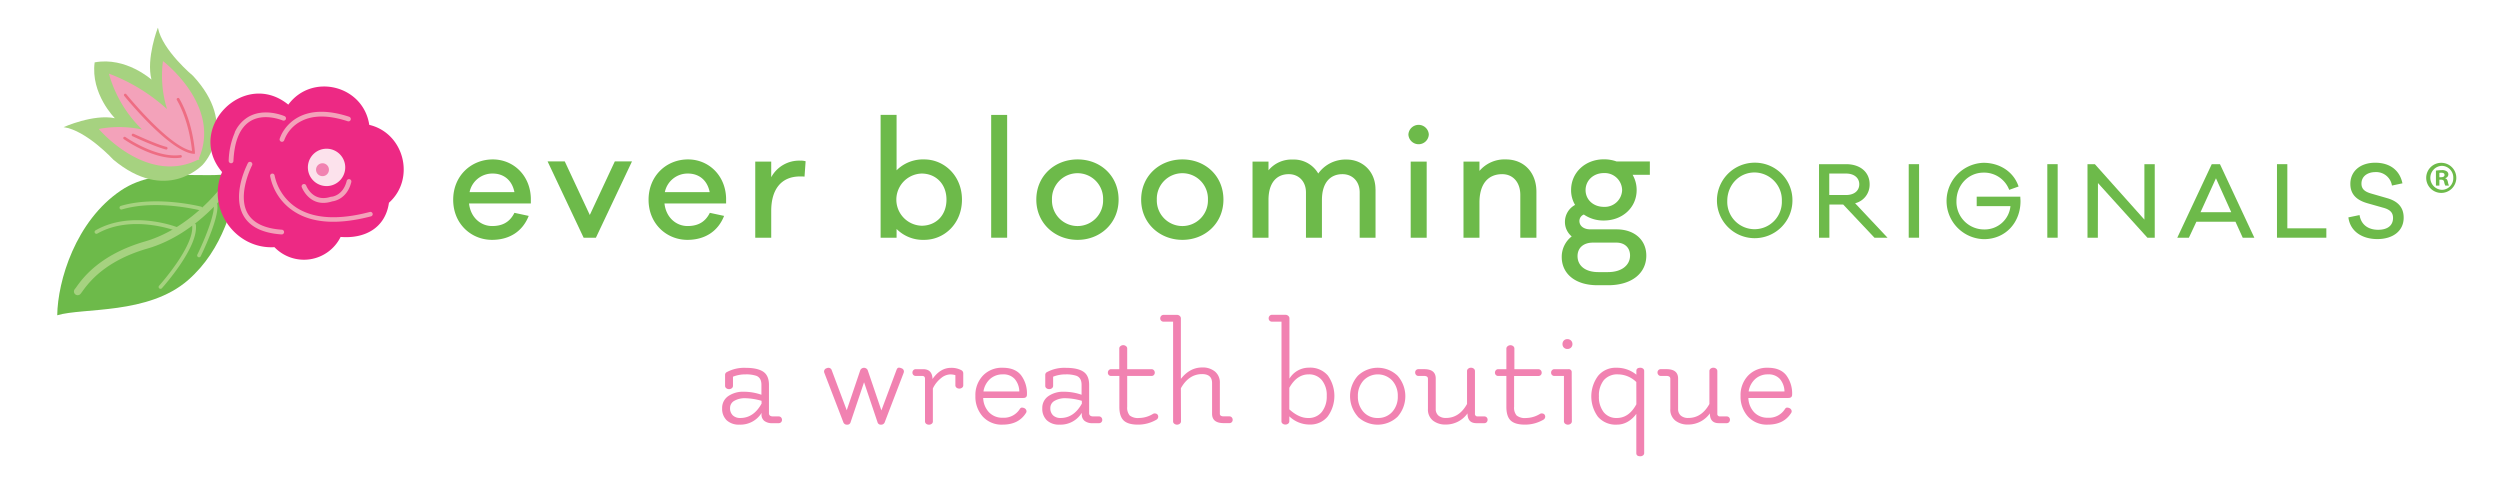 <svg id="Layer_1" data-name="Layer 1" xmlns="http://www.w3.org/2000/svg" viewBox="0 0 895.43 173.42"><defs><style>.cls-1{fill:#f182b1;}.cls-2{fill:#a6d280;}.cls-3{fill:#6dba4a;}.cls-4{fill:#f3a2ba;}.cls-5{fill:#ee6d83;}.cls-6{fill:#ed2984;}.cls-7{fill:#fce2ec;}</style></defs><title>logo</title><path class="cls-1" d="M276.9,149.15h2a1.15,1.15,0,0,1,.85.35,1.25,1.25,0,0,1,.34.89,1.15,1.15,0,0,1-1.19,1.18h-2.28a4.42,4.42,0,0,1-2.87-.82,2.85,2.85,0,0,1-1-2.33,3.07,3.07,0,0,1,.06-.57,8.91,8.91,0,0,1-8,4.24,6.33,6.33,0,0,1-4.53-1.55,5.71,5.71,0,0,1-1.63-4.32,5.1,5.1,0,0,1,2.2-4.35,9.27,9.27,0,0,1,5.49-1.56,19,19,0,0,1,6.38,1.08v-3.57c0-1.65-.6-2.72-1.81-3.21a11.58,11.58,0,0,0-3.85-.52,12.13,12.13,0,0,0-4.53.83v3.26a1.05,1.05,0,0,1-.41.86,1.62,1.62,0,0,1-2,0,1.06,1.06,0,0,1-.42-.86v-3.93a1.11,1.11,0,0,1,.67-1,13.16,13.16,0,0,1,6.73-1.5c2.79,0,4.88.46,6.25,1.37s2.07,2.49,2.07,4.73v10.34C275.5,148.82,276,149.15,276.9,149.15Zm-4.14-5.59a22.68,22.68,0,0,0-5.82-.93,7.47,7.47,0,0,0-3.93.93,2.9,2.9,0,0,0-1.52,2.61,3.44,3.44,0,0,0,1,2.62,3.78,3.78,0,0,0,2.69.92q4.75,0,7.6-5.16Z"/><path class="cls-1" d="M316.93,151.11a1.35,1.35,0,0,1-1.37,1,1.2,1.2,0,0,1-1.27-.92l-4.81-14.28-4.81,14.28a1.18,1.18,0,0,1-1.26.92,1.34,1.34,0,0,1-1.37-.92l-6.78-17.64a1.37,1.37,0,0,1-.1-.52,1.21,1.21,0,0,1,.93-1.14,1.5,1.5,0,0,1,.67-.15,1.21,1.21,0,0,1,1.09.72l5.43,14.48,4.86-14.38a1.47,1.47,0,0,1,2.64,0L315.69,147l5.43-14.54c.21-.52.47-.77.8-.77a2,2,0,0,1,.91.2,1.21,1.21,0,0,1,.93,1.14,1.6,1.6,0,0,1-.1.52Z"/><path class="cls-1" d="M328,132.23h2.63q3.27,0,3.37,3.52,2.79-4,6.62-4a7.51,7.51,0,0,1,3.67.82,1.25,1.25,0,0,1,.72,1.09V138a1,1,0,0,1-.41.85,1.53,1.53,0,0,1-1,.33,1.55,1.55,0,0,1-1-.33,1.07,1.07,0,0,1-.41-.85v-3.63a6,6,0,0,0-2-.26,5.4,5.4,0,0,0-3.06,1.27,10.37,10.37,0,0,0-3,3.75v11.8a1,1,0,0,1-.41.85,1.53,1.53,0,0,1-1,.33,1.55,1.55,0,0,1-1-.33,1.07,1.07,0,0,1-.41-.85V135.65c0-.66-.34-1-1-1H328a1.15,1.15,0,0,1-1.19-1.18,1.24,1.24,0,0,1,.34-.89A1.1,1.1,0,0,1,328,132.23Z"/><path class="cls-1" d="M365.19,146.61c.24-.41.51-.62.83-.62a2.2,2.2,0,0,1,.93.23,1.28,1.28,0,0,1,.64.73,1,1,0,0,1-.08.9c-1.75,2.83-4.55,4.24-8.37,4.24a9.11,9.11,0,0,1-7.17-2.92,10.63,10.63,0,0,1-2.61-7.37,10.1,10.1,0,0,1,2.69-7.26,9.33,9.33,0,0,1,7.09-2.82c2.93,0,5.11.87,6.54,2.63a10.83,10.83,0,0,1,2.14,7c0,.79-.44,1.19-1.34,1.19l-14.33,0a7.85,7.85,0,0,0,2.1,5.15,6.52,6.52,0,0,0,4.89,1.93A6.73,6.73,0,0,0,365.19,146.61Zm-1.74-10.86a5.38,5.38,0,0,0-4.24-1.66,6.66,6.66,0,0,0-4.63,1.68,7.53,7.53,0,0,0-2.33,4.43h12.84A7.09,7.09,0,0,0,363.45,135.75Z"/><path class="cls-1" d="M391.61,149.15h2a1.12,1.12,0,0,1,.85.35,1.25,1.25,0,0,1,.34.89,1.13,1.13,0,0,1-.34.85,1.11,1.11,0,0,1-.85.33h-2.27a4.4,4.4,0,0,1-2.87-.82,2.85,2.85,0,0,1-1-2.33,3,3,0,0,1,0-.57,8.91,8.91,0,0,1-8,4.24,6.29,6.29,0,0,1-4.52-1.55,5.67,5.67,0,0,1-1.63-4.32,5.07,5.07,0,0,1,2.2-4.35,9.22,9.22,0,0,1,5.48-1.56,19.06,19.06,0,0,1,6.39,1.08v-3.57c0-1.65-.61-2.72-1.81-3.21a11.65,11.65,0,0,0-3.86-.52,12.11,12.11,0,0,0-4.52.83v3.26a1.08,1.08,0,0,1-.41.86,1.55,1.55,0,0,1-1,.33,1.53,1.53,0,0,1-1-.33,1.05,1.05,0,0,1-.41-.86v-3.93a1.11,1.11,0,0,1,.67-1,13.12,13.12,0,0,1,6.72-1.5q4.19,0,6.26,1.37t2.07,4.73v10.34C390.22,148.82,390.68,149.15,391.61,149.15Zm-4.13-5.59a22.81,22.81,0,0,0-5.82-.93,7.47,7.47,0,0,0-3.93.93,2.9,2.9,0,0,0-1.53,2.61,3.48,3.48,0,0,0,1,2.62,3.82,3.82,0,0,0,2.69.92q4.75,0,7.61-5.16Z"/><path class="cls-1" d="M413.88,148.11a1.08,1.08,0,0,1,.75.44,1.17,1.17,0,0,1,.21.6,1.24,1.24,0,0,1-.57,1.13,13,13,0,0,1-6.68,1.81c-2.37,0-4.08-.49-5.11-1.47s-1.56-2.61-1.56-4.89V134.66H398a1.13,1.13,0,0,1-1.19-1.18,1.27,1.27,0,0,1,.33-.89,1.13,1.13,0,0,1,.86-.36h2.89v-7.39a1,1,0,0,1,.42-.85,1.55,1.55,0,0,1,2,0,1,1,0,0,1,.42.85v7.39h8.69a1.11,1.11,0,0,1,.85.36,1.28,1.28,0,0,1,.34.89,1.19,1.19,0,0,1-.34.85,1.16,1.16,0,0,1-.85.33h-8.69v11.07a4.28,4.28,0,0,0,.9,3.08,4.78,4.78,0,0,0,3.36.9,9.76,9.76,0,0,0,4.94-1.44A1.26,1.26,0,0,1,413.88,148.11Z"/><path class="cls-1" d="M423,150.91a1.06,1.06,0,0,1-.42.85,1.62,1.62,0,0,1-2,0,1,1,0,0,1-.41-.85v-35.7h-3.42a1.15,1.15,0,0,1-1.19-1.18,1.27,1.27,0,0,1,.34-.88,1.13,1.13,0,0,1,.85-.37h4.86a1.37,1.37,0,0,1,.93.37,1.13,1.13,0,0,1,.42.88V135.7q3.21-4.08,7.6-4.08a6.86,6.86,0,0,1,4.63,1.47,5.08,5.08,0,0,1,1.73,4.11v11c0,.62.47.93,1.4.93h2a1.14,1.14,0,0,1,.85.35,1.3,1.3,0,0,1,.34.89,1.17,1.17,0,0,1-.34.85,1.12,1.12,0,0,1-.85.33h-2c-2.79,0-4.19-1.11-4.19-3.35v-11q0-3.21-3.57-3.21-4.76,0-7.6,5.07Z"/><path class="cls-1" d="M459,115.21h-3.42A1.15,1.15,0,0,1,454.4,114a1.27,1.27,0,0,1,.34-.88,1.13,1.13,0,0,1,.85-.37h4.81a1.48,1.48,0,0,1,1,.37,1.12,1.12,0,0,1,.44.88v21.62a8.1,8.1,0,0,1,7-3.93,8.28,8.28,0,0,1,6.74,2.79,12.54,12.54,0,0,1-.07,14.74,8.07,8.07,0,0,1-6.47,2.84,10.44,10.44,0,0,1-7.24-2.94v1.76a1.07,1.07,0,0,1-.41.85,1.55,1.55,0,0,1-1,.33,1.53,1.53,0,0,1-1-.33,1,1,0,0,1-.41-.85Zm2.79,31.4c2.28,2.07,4.49,3.1,6.65,3.1a6,6,0,0,0,5-2.17,8.86,8.86,0,0,0,1.76-5.74,8.44,8.44,0,0,0-1.74-5.63,5.84,5.84,0,0,0-4.73-2.08c-2.83,0-5.14,1.61-6.93,4.81Z"/><path class="cls-1" d="M486.34,149.22a11,11,0,0,1,0-14.63,10.27,10.27,0,0,1,14.24,0,11.08,11.08,0,0,1,0,14.66,10.34,10.34,0,0,1-14.27,0Zm7.16.49a6.66,6.66,0,0,0,5.15-2.17,8,8,0,0,0,2-5.61,8.08,8.08,0,0,0-2-5.64,7.12,7.12,0,0,0-10.29,0,8.08,8.08,0,0,0-2,5.64,8,8,0,0,0,2,5.61A6.63,6.63,0,0,0,493.5,149.71Z"/><path class="cls-1" d="M529.19,149.15h2.43a1.15,1.15,0,0,1,.86.33,1.17,1.17,0,0,1,.33.86,1.28,1.28,0,0,1-.33.88,1.12,1.12,0,0,1-.86.35h-2.79c-2.14,0-3.21-1.16-3.21-3.51a9.47,9.47,0,0,1-7.81,4,7.09,7.09,0,0,1-4.57-1.42,5,5,0,0,1-1.79-4.16V135.65c0-.66-.46-1-1.39-1h-2a1.1,1.1,0,0,1-.86-.36,1.25,1.25,0,0,1-.33-.88,1.15,1.15,0,0,1,1.19-1.19h2q4.19,0,4.18,3.37v10.91a3,3,0,0,0,1,2.38,4,4,0,0,0,2.66.82q4.77,0,7.55-5V132.9a1.06,1.06,0,0,1,.42-.85,1.62,1.62,0,0,1,2,0,1.06,1.06,0,0,1,.42.85v15.26A.87.87,0,0,0,529.19,149.15Z"/><path class="cls-1" d="M552.49,148.11a1.08,1.08,0,0,1,.76.44,1.25,1.25,0,0,1-.37,1.73,13,13,0,0,1-6.67,1.81q-3.57,0-5.12-1.47t-1.55-4.89V134.66h-2.9a1.16,1.16,0,0,1-.85-.33,1.19,1.19,0,0,1-.34-.85,1.28,1.28,0,0,1,.34-.89,1.11,1.11,0,0,1,.85-.36h2.9v-7.39A1.06,1.06,0,0,1,540,124a1.49,1.49,0,0,1,1-.35,1.52,1.52,0,0,1,1,.35,1.06,1.06,0,0,1,.41.85v7.39H551a1.11,1.11,0,0,1,.85.36,1.24,1.24,0,0,1,.34.89,1.15,1.15,0,0,1-.34.85,1.16,1.16,0,0,1-.85.33h-8.69v11.07a4.23,4.23,0,0,0,.91,3.08,4.76,4.76,0,0,0,3.36.9,9.79,9.79,0,0,0,4.94-1.44A1.23,1.23,0,0,1,552.49,148.11Z"/><path class="cls-1" d="M563,150.91a1.06,1.06,0,0,1-.42.85,1.62,1.62,0,0,1-2,0,1.06,1.06,0,0,1-.42-.85V134.66h-3.41a1.16,1.16,0,0,1-.85-.33,1.15,1.15,0,0,1-.34-.85,1.24,1.24,0,0,1,.34-.89,1.11,1.11,0,0,1,.85-.36h5a1.05,1.05,0,0,1,1.19,1.19Zm-2.9-26.43a1.81,1.81,0,0,1-.46-1.25,1.78,1.78,0,0,1,.46-1.24,1.66,1.66,0,0,1,1.29-.52,1.75,1.75,0,0,1,1.32.52,1.72,1.72,0,0,1,.49,1.24,1.71,1.71,0,0,1-1.81,1.76A1.66,1.66,0,0,1,560.12,124.48Z"/><path class="cls-1" d="M587.53,163.42c-1,0-1.45-.38-1.45-1.14V148.22a9.73,9.73,0,0,1-3,2.79,7.58,7.58,0,0,1-3.91,1.08,8.38,8.38,0,0,1-6.85-2.84,12.36,12.36,0,0,1,.08-14.64,8.09,8.09,0,0,1,6.54-2.89,11,11,0,0,1,7.16,2.48v-1.35c0-.76.48-1.13,1.45-1.13a1.54,1.54,0,0,1,.93.3,1,1,0,0,1,.42.83v29.43a1,1,0,0,1-.42.83A1.49,1.49,0,0,1,587.53,163.42Zm-1.45-26.59a9.55,9.55,0,0,0-6.49-2.74,6.35,6.35,0,0,0-5.17,2.1,8.74,8.74,0,0,0-1.73,5.72,8.83,8.83,0,0,0,1.7,5.71,5.74,5.74,0,0,0,4.71,2.09c2.9,0,5.22-1.63,7-4.91Z"/><path class="cls-1" d="M616,149.15h2.43a1.15,1.15,0,0,1,.86.33,1.17,1.17,0,0,1,.33.86,1.28,1.28,0,0,1-.33.88,1.12,1.12,0,0,1-.86.35h-2.79c-2.14,0-3.21-1.16-3.21-3.51a9.47,9.47,0,0,1-7.81,4,7.12,7.12,0,0,1-4.58-1.42,5,5,0,0,1-1.78-4.16V135.65c0-.66-.46-1-1.4-1h-2a1.09,1.09,0,0,1-.85-.36,1.26,1.26,0,0,1-.34-.88,1.17,1.17,0,0,1,.34-.85,1.15,1.15,0,0,1,.85-.34h2c2.8,0,4.19,1.12,4.19,3.37v10.91a3,3,0,0,0,1,2.38,3.94,3.94,0,0,0,2.66.82q4.77,0,7.55-5V132.9a1.06,1.06,0,0,1,.42-.85,1.62,1.62,0,0,1,2,0,1.06,1.06,0,0,1,.42.85v15.26A.87.87,0,0,0,616,149.15Z"/><path class="cls-1" d="M639.25,146.61c.24-.41.52-.62.83-.62a2.13,2.13,0,0,1,.93.23,1.3,1.3,0,0,1,.65.73,1,1,0,0,1-.08.9q-2.64,4.25-8.38,4.24a9.11,9.11,0,0,1-7.16-2.92,10.64,10.64,0,0,1-2.62-7.37,10.1,10.1,0,0,1,2.69-7.26,9.36,9.36,0,0,1,7.09-2.82c2.93,0,5.11.87,6.54,2.63a10.84,10.84,0,0,1,2.15,7c0,.79-.45,1.19-1.35,1.19l-14.32,0a7.84,7.84,0,0,0,2.09,5.15,6.53,6.53,0,0,0,4.89,1.93A6.72,6.72,0,0,0,639.25,146.61Zm-1.73-10.86a5.4,5.4,0,0,0-4.24-1.66,6.64,6.64,0,0,0-4.63,1.68,7.48,7.48,0,0,0-2.33,4.43h12.83A7.14,7.14,0,0,0,637.52,135.75Z"/><path class="cls-2" d="M50.53,89a.75.75,0,0,1,.15.38c.32,5.2-10.34,14.27-10.8,14.65a.65.65,0,0,1-.93-.07A.66.66,0,0,1,39,103c2.95-2.5,10.56-9.79,10.33-13.55a.66.66,0,0,1,.62-.71.62.62,0,0,1,.56.24Z"/><path class="cls-2" d="M60.8,85.74a.81.81,0,0,1,.15.51c-.79,6.26-9.1,13.41-9.46,13.71a.65.65,0,0,1-.93-.07h0a.68.68,0,0,1,.09-.93c.08-.08,8.27-7.12,9-12.87a.66.66,0,0,1,.74-.58.76.76,0,0,1,.44.24Z"/><path class="cls-2" d="M52.37,86.32a.69.69,0,0,1,.15.46.68.68,0,0,1-.7.64c-.12,0-12.2-.6-20.82,5.49a.67.67,0,0,1-.93-.17.66.66,0,0,1,.16-.92c9-6.36,21.15-5.76,21.66-5.74a.64.64,0,0,1,.48.24Z"/><path class="cls-3" d="M168.19,68.81h16.06c-.88-4.45-4-6.65-7.75-6.65a8.32,8.32,0,0,0-8.31,6.65Zm21.94,4.07H168c.55,5.06,4.23,8.08,8.25,8.08,3,0,6.1-.88,8-4.73l5.12,1.1c-2.26,5.72-7.09,8.58-13.14,8.58-7.43,0-13.91-5.72-13.91-14.35S168.8,57.1,176.5,57.1c7.31,0,13.36,5.61,13.63,13.8v2Z"/><polygon class="cls-3" points="213.44 85.14 209.04 85.14 196.13 57.81 202.28 57.81 211.25 77 220.21 57.81 226.36 57.81 213.44 85.14 213.44 85.14"/><path class="cls-3" d="M238.13,68.81h16.06c-.89-4.45-4-6.65-7.76-6.65a8.32,8.32,0,0,0-8.3,6.65Zm21.94,4.07H238c.54,5.06,4.23,8.08,8.24,8.08,3,0,6.11-.88,8-4.73l5.11,1.1c-2.25,5.72-7.09,8.58-13.14,8.58-7.42,0-13.91-5.72-13.91-14.35s6.43-14.46,14.13-14.46c7.31,0,13.36,5.61,13.64,13.8v2Z"/><path class="cls-3" d="M288.55,57.76l-.39,5.5a13.65,13.65,0,0,0-1.59-.06c-6.93,0-10.34,4.84-10.34,12.32v9.62h-5.72V57.87h5.72v5.61a11.35,11.35,0,0,1,10.39-5.94,6,6,0,0,1,1.93.22Z"/><path class="cls-3" d="M339,71.5c0-5.72-3.91-9.34-8.91-9.34a9.35,9.35,0,0,0,0,18.69c5,0,8.91-3.57,8.91-9.35Zm5.55,0c0,8.64-6.38,14.41-13.52,14.41a13.33,13.33,0,0,1-9.9-3.9v3.13h-5.72v-44h5.72V61a13.33,13.33,0,0,1,9.9-3.9c7.14,0,13.52,5.83,13.52,14.4Z"/><polygon class="cls-3" points="355.01 85.14 355.01 41.16 360.73 41.16 360.73 85.14 355.01 85.14 355.01 85.14"/><path class="cls-3" d="M395.1,71.5a9.16,9.16,0,1,0-18.31,0,9.16,9.16,0,1,0,18.31,0Zm5.55,0c0,8.47-6.6,14.41-14.68,14.41S371.18,80,371.18,71.5s6.6-14.4,14.79-14.4S400.65,63,400.65,71.5Z"/><path class="cls-3" d="M432.65,71.5a9.16,9.16,0,1,0-18.31,0,9.16,9.16,0,1,0,18.31,0Zm5.55,0c0,8.47-6.6,14.41-14.68,14.41S408.73,80,408.73,71.5s6.6-14.4,14.79-14.4S438.2,63,438.2,71.5Z"/><path class="cls-3" d="M492.68,67.77V85.14H487V68.92c0-4-2.64-6.54-6.16-6.54-4.45,0-7.36,3.13-7.36,9.23V85.14h-5.72V68.92c0-4-2.64-6.54-6.16-6.54-4.4,0-7.26,3.13-7.26,9.23V85.14h-5.72V57.87h5.72V61a10.7,10.7,0,0,1,8.74-3.85,10.06,10.06,0,0,1,9.08,5,12,12,0,0,1,10.17-5c5.66,0,10.33,4.23,10.33,10.67Z"/><path class="cls-3" d="M505.27,85.14V57.87H511V85.14Zm6.49-36.95a3.66,3.66,0,0,1-7.31,0,3.66,3.66,0,0,1,7.31,0Z"/><path class="cls-3" d="M550.3,68.65V85.14h-5.77V69.8c0-4.45-2.59-7.42-6.49-7.42-4.89,0-8.14,3.3-8.14,10.17V85.14h-5.72V57.87h5.72v3.35a11.78,11.78,0,0,1,9.46-4.12c6.54,0,10.94,4.73,10.94,11.55Z"/><path class="cls-3" d="M581,68.09a6.23,6.23,0,0,0-6.54-6.1c-3.74,0-6.55,2.64-6.55,6.1s2.81,6,6.55,6a6.22,6.22,0,0,0,6.54-6ZM570.53,86.9c-3.3,0-5.5,1.81-5.5,4.84,0,3.24,2.53,5.72,7.48,5.72h3.41c5,0,7.92-2.53,7.92-5.94,0-2.81-1.92-4.62-4.89-4.62Zm14.25-24.25a10.79,10.79,0,0,1,1.42,5.44c0,6.22-5.06,10.89-11.76,10.89a12.25,12.25,0,0,1-7.15-2.14,2.49,2.49,0,0,0-1.59,2.31c0,1.81,1.59,3,3.95,3H579c6.37,0,10.66,3.74,10.66,9.4,0,6.32-5.22,10.61-13.69,10.61h-3.79c-8.19,0-12.81-4.29-12.81-10.11a9.22,9.22,0,0,1,3.57-7.37,6.69,6.69,0,0,1-2.42-5.28,6.86,6.86,0,0,1,3.63-6,10.25,10.25,0,0,1-1.43-5.34c0-6.26,5.06-11,11.77-11a13.3,13.3,0,0,1,4.51.77h11.93V62.6l-6.1,0Z"/><path class="cls-3" d="M638.21,72a9.88,9.88,0,0,0-9.78-10.23c-5.47,0-9.77,4.44-9.77,10.23a9.78,9.78,0,1,0,19.55,0ZM642,72a13.52,13.52,0,1,1-13.52-13.73A13.42,13.42,0,0,1,642,72Z"/><path class="cls-3" d="M661.19,69.85c3,0,4.75-1.59,4.75-3.84s-1.77-3.85-4.75-3.85h-6v7.69Zm10.19,15.29-11.2-11.89h-4.95V85.14h-3.71V58.8h9.67c5.2,0,8.46,2.94,8.46,7.21a6.85,6.85,0,0,1-5.2,6.79l11.61,12.34Z"/><polygon class="cls-3" points="683.65 85.14 683.65 58.8 687.36 58.8 687.36 85.14 683.65 85.14 683.65 85.14"/><path class="cls-3" d="M723.62,70.44c0,.63.07,1.18.07,1.6,0,7.66-5.37,13.62-13.1,13.62a13.68,13.68,0,0,1-.14-27.35c5.65,0,10.75,3.09,12.55,8.49L719.64,68a9.58,9.58,0,0,0-9.19-6.17c-5.44,0-9.7,4.47-9.7,10.19a9.88,9.88,0,0,0,9.94,10.16,9.25,9.25,0,0,0,9.4-8.35H708V70.44Z"/><polygon class="cls-3" points="733.29 85.14 733.29 58.8 737 58.8 737 85.14 733.29 85.14 733.29 85.14"/><polygon class="cls-3" points="771.77 85.14 769.14 85.14 751.43 65.56 751.39 85.14 747.68 85.14 747.68 58.8 750.32 58.8 768.06 78.66 768.06 58.8 771.77 58.8 771.77 85.14 771.77 85.14"/><path class="cls-3" d="M793.68,63.89,788.17,76h11l-5.47-12.13Zm9.6,21.25-2.6-5.72h-14L784,85.14h-4.16L792.19,58.8h2.94l12.31,26.34Z"/><polygon class="cls-3" points="833.23 85.14 815.55 85.14 815.55 58.8 819.26 58.8 819.26 81.78 833.23 81.78 833.23 85.14 833.23 85.14"/><path class="cls-3" d="M860.51,65.66l-3.78.8a5.7,5.7,0,0,0-5.92-4.82c-2.71,0-5,1.42-5,4.12,0,1.94,1.18,2.88,3.4,3.54l6,1.73c3.6,1.08,5.72,3.19,5.72,6.93,0,4.79-3.88,7.67-9.43,7.67-5.31,0-9.71-2.64-10.37-7.77l4-.83c.55,3.5,3.15,5.27,6.65,5.27s5.34-1.63,5.34-4.23c0-1.87-1-3-3.54-3.68l-5.37-1.52c-3-.83-6.38-2.46-6.38-7s3.54-7.59,8.91-7.59,8.81,2.81,9.74,7.35Z"/><path class="cls-3" d="M20.5,112.92c9.28-2.79,32.63-.14,46.89-12.62C80.06,89.21,83.67,73.46,86.13,61.37c-11,3.78-28.74-2.59-42.77,6.82C27.08,79.11,20.65,100.64,20.5,112.92Z"/><path class="cls-2" d="M82.74,65.19a1.34,1.34,0,0,1,.06,1.6c-.48.7-11.91,17-30,22.24-15.39,4.44-21.14,12.37-23.3,15.35-.31.43-.56.77-.78,1a1.33,1.33,0,0,1-2-1.73c.15-.18.38-.49.65-.86C29.61,99.63,35.75,91.16,52,86.46c17.22-5,28.48-21,28.59-21.18a1.34,1.34,0,0,1,1.86-.34,2.11,2.11,0,0,1,.27.25Z"/><path class="cls-2" d="M70,80.19a.67.67,0,0,1,.15.33c1,8-11.63,22.11-12.16,22.71a.67.67,0,1,1-1-.9c.12-.14,12.74-14.2,11.83-21.64a.66.66,0,0,1,.58-.74.67.67,0,0,1,.59.24Z"/><path class="cls-2" d="M77.47,72.09a.5.5,0,0,1,.08.12c1.94,3.84-4.9,18-5.68,19.61a.67.67,0,0,1-1.2-.59c2.85-5.82,6.93-16,5.69-18.41a.66.66,0,0,1,.3-.9.65.65,0,0,1,.81.17Z"/><path class="cls-2" d="M63.74,81.61a.69.69,0,0,1,.1.67.67.67,0,0,1-.86.38c-.16-.06-15.82-6-28.11,1a.66.66,0,1,1-.66-1.15c12.84-7.33,28.59-1.39,29.25-1.13a.77.77,0,0,1,.28.19Z"/><path class="cls-2" d="M72.36,74.27a.66.66,0,0,1-.68,1.06c-.16,0-15.67-4-28-.31a.67.67,0,0,1-.84-.44.68.68,0,0,1,.45-.84C56,70,71.36,73.87,72,74a.64.64,0,0,1,.35.23Z"/><path class="cls-2" d="M56.51,10s-4.23,10.92-2.26,18.51c0,0-9.17-8.26-20.35-6.17l0,0v0h0c-1.5,11.26,7.24,20,7.24,20-7.69-1.59-18.36,3.2-18.36,3.2,8.12,1.12,17.82,11.65,17.82,11.65,18.74,15.63,31.55,2.26,32,1.82h0c.42-.42,13.12-13.94-3.46-31.84,0,0-11-9.13-12.56-17.19Z"/><path class="cls-4" d="M71.39,57.19s0-.21-.13-.51h0c8.11-18.91-12.89-34.8-12.89-34.8h0a40.4,40.4,0,0,0,1.46,17.21A64.84,64.84,0,0,0,39,26.37a44.59,44.59,0,0,0,11.88,20,39.78,39.78,0,0,0-15.51-.18s17,20.14,35.43,11.07Z"/><path class="cls-5" d="M63.9,35.05a.46.46,0,0,1,.3.23c5,8.61,5.61,19.14,5.61,19.25l0,.55-.56,0c-8.53-.81-24.1-19.93-24.75-20.74a.47.47,0,0,1,.06-.67.48.48,0,0,1,.68.07c.15.19,15.25,18.77,23.54,20.32-.22-2.31-1.27-11-5.44-18.26a.48.48,0,0,1,.18-.65.51.51,0,0,1,.34-.05Z"/><path class="cls-5" d="M44.74,49a.36.36,0,0,1,.17.07c.11.08,10.93,7.66,19.69,6.47a.47.47,0,1,1,.13.94c-4.79.66-10.08-1.18-13.68-2.85a47.19,47.19,0,0,1-6.69-3.78.47.47,0,0,1-.12-.66.48.48,0,0,1,.5-.19Z"/><path class="cls-5" d="M47.73,47.92l.11,0c.08,0,8.17,3.82,11.82,4.7a.49.49,0,0,1,.34.58.46.46,0,0,1-.56.35h0c-3.74-.91-11.66-4.61-12-4.77a.46.46,0,0,1-.22-.63.48.48,0,0,1,.52-.27Z"/><path class="cls-6" d="M132.26,44.73c-2.11-14.17-20.5-18.74-29-7.25C87.41,24.55,66.3,46.09,79.55,61.63c-5.66,12.91,4.68,27.73,18.75,26.9A14.65,14.65,0,0,0,122,84.86c8.51.71,16-3.07,17.31-12.24,9.59-8.56,5.48-24.91-7-27.89Z"/><path class="cls-4" d="M84.06,47.43A12.27,12.27,0,0,1,88.73,42c5.79-3.57,12.9-.52,13.2-.39a.85.85,0,0,1,.44,1.11v0a.85.85,0,0,1-1.11.42c-.07,0-6.62-2.83-11.65.29-3.63,2.25-5.67,7-6,14.24a.84.84,0,0,1-.89.8.86.86,0,0,1-.81-.89,27.23,27.23,0,0,1,2.2-10.12Z"/><path class="cls-4" d="M88.43,59.15a7.8,7.8,0,0,1,.36-.73.83.83,0,0,1,1.14-.36.87.87,0,0,1,.36,1.15c-.06.1-5.38,10.41-1.63,17.15,2,3.49,6.07,5.48,12.22,5.91a.85.85,0,1,1-.11,1.69c-6.77-.47-11.34-2.75-13.59-6.78-3.63-6.51,0-15.42,1.25-18Z"/><path class="cls-7" d="M123.61,59.2a6.69,6.69,0,1,1-7.4-5.89,6.69,6.69,0,0,1,7.4,5.89Z"/><path class="cls-1" d="M117.8,60.49a2.31,2.31,0,1,1-2.56-2,2.31,2.31,0,0,1,2.56,2Z"/><path class="cls-4" d="M100.64,48.5A14.46,14.46,0,0,1,107,41.89c4.69-2.45,10.77-2.47,18.07-.07a.86.86,0,0,1,.54,1.07.84.84,0,0,1-1.07.54c-6.83-2.25-12.46-2.26-16.73,0a12.49,12.49,0,0,0-6,6.76.85.85,0,0,1-1.63-.5,9.49,9.49,0,0,1,.46-1.14Z"/><path class="cls-4" d="M108.11,66.4a.83.83,0,0,1,.47-.43.85.85,0,0,1,1.1.49c.1.26,2.43,6.18,8.87,4l.2,0c.18,0,4.13-.41,5.43-5.66a.85.85,0,0,1,1.65.41c-1.49,6-6,6.82-6.83,6.92-8,2.6-10.88-5-10.91-5.06a.84.84,0,0,1,0-.66Z"/><path class="cls-4" d="M96.82,62.64a.82.82,0,0,1,.62-.46.8.8,0,0,1,.91.68A18.2,18.2,0,0,0,106,74.25c6.18,4.1,15.09,4.66,26.46,1.67a.82.82,0,0,1,1,.57.81.81,0,0,1-.57,1C121,80.59,111.66,80,105.09,75.58a19.41,19.41,0,0,1-8.33-12.49.85.85,0,0,1,.06-.45Z"/><path class="cls-3" d="M874.61,58.32A5.39,5.39,0,1,1,869,63.69a5.38,5.38,0,0,1,5.57-5.37Zm-.07,1.08a4.3,4.3,0,0,0,.07,8.59,4.12,4.12,0,0,0,4.09-4.26,4.18,4.18,0,0,0-4.13-4.33Zm-.82,7.08h-1.24V61.11a13.73,13.73,0,0,1,2.06-.17,2.84,2.84,0,0,1,1.83.43,1.34,1.34,0,0,1,.56,1.14,1.38,1.38,0,0,1-1.11,1.28v.07c.52.16.78.59.95,1.31a4.66,4.66,0,0,0,.39,1.31h-1.31a4.6,4.6,0,0,1-.43-1.31c-.09-.56-.42-.82-1.11-.82h-.59Zm0-3h.59c.69,0,1.25-.23,1.25-.79s-.36-.82-1.15-.82a3.24,3.24,0,0,0-.69.06Z"/></svg>